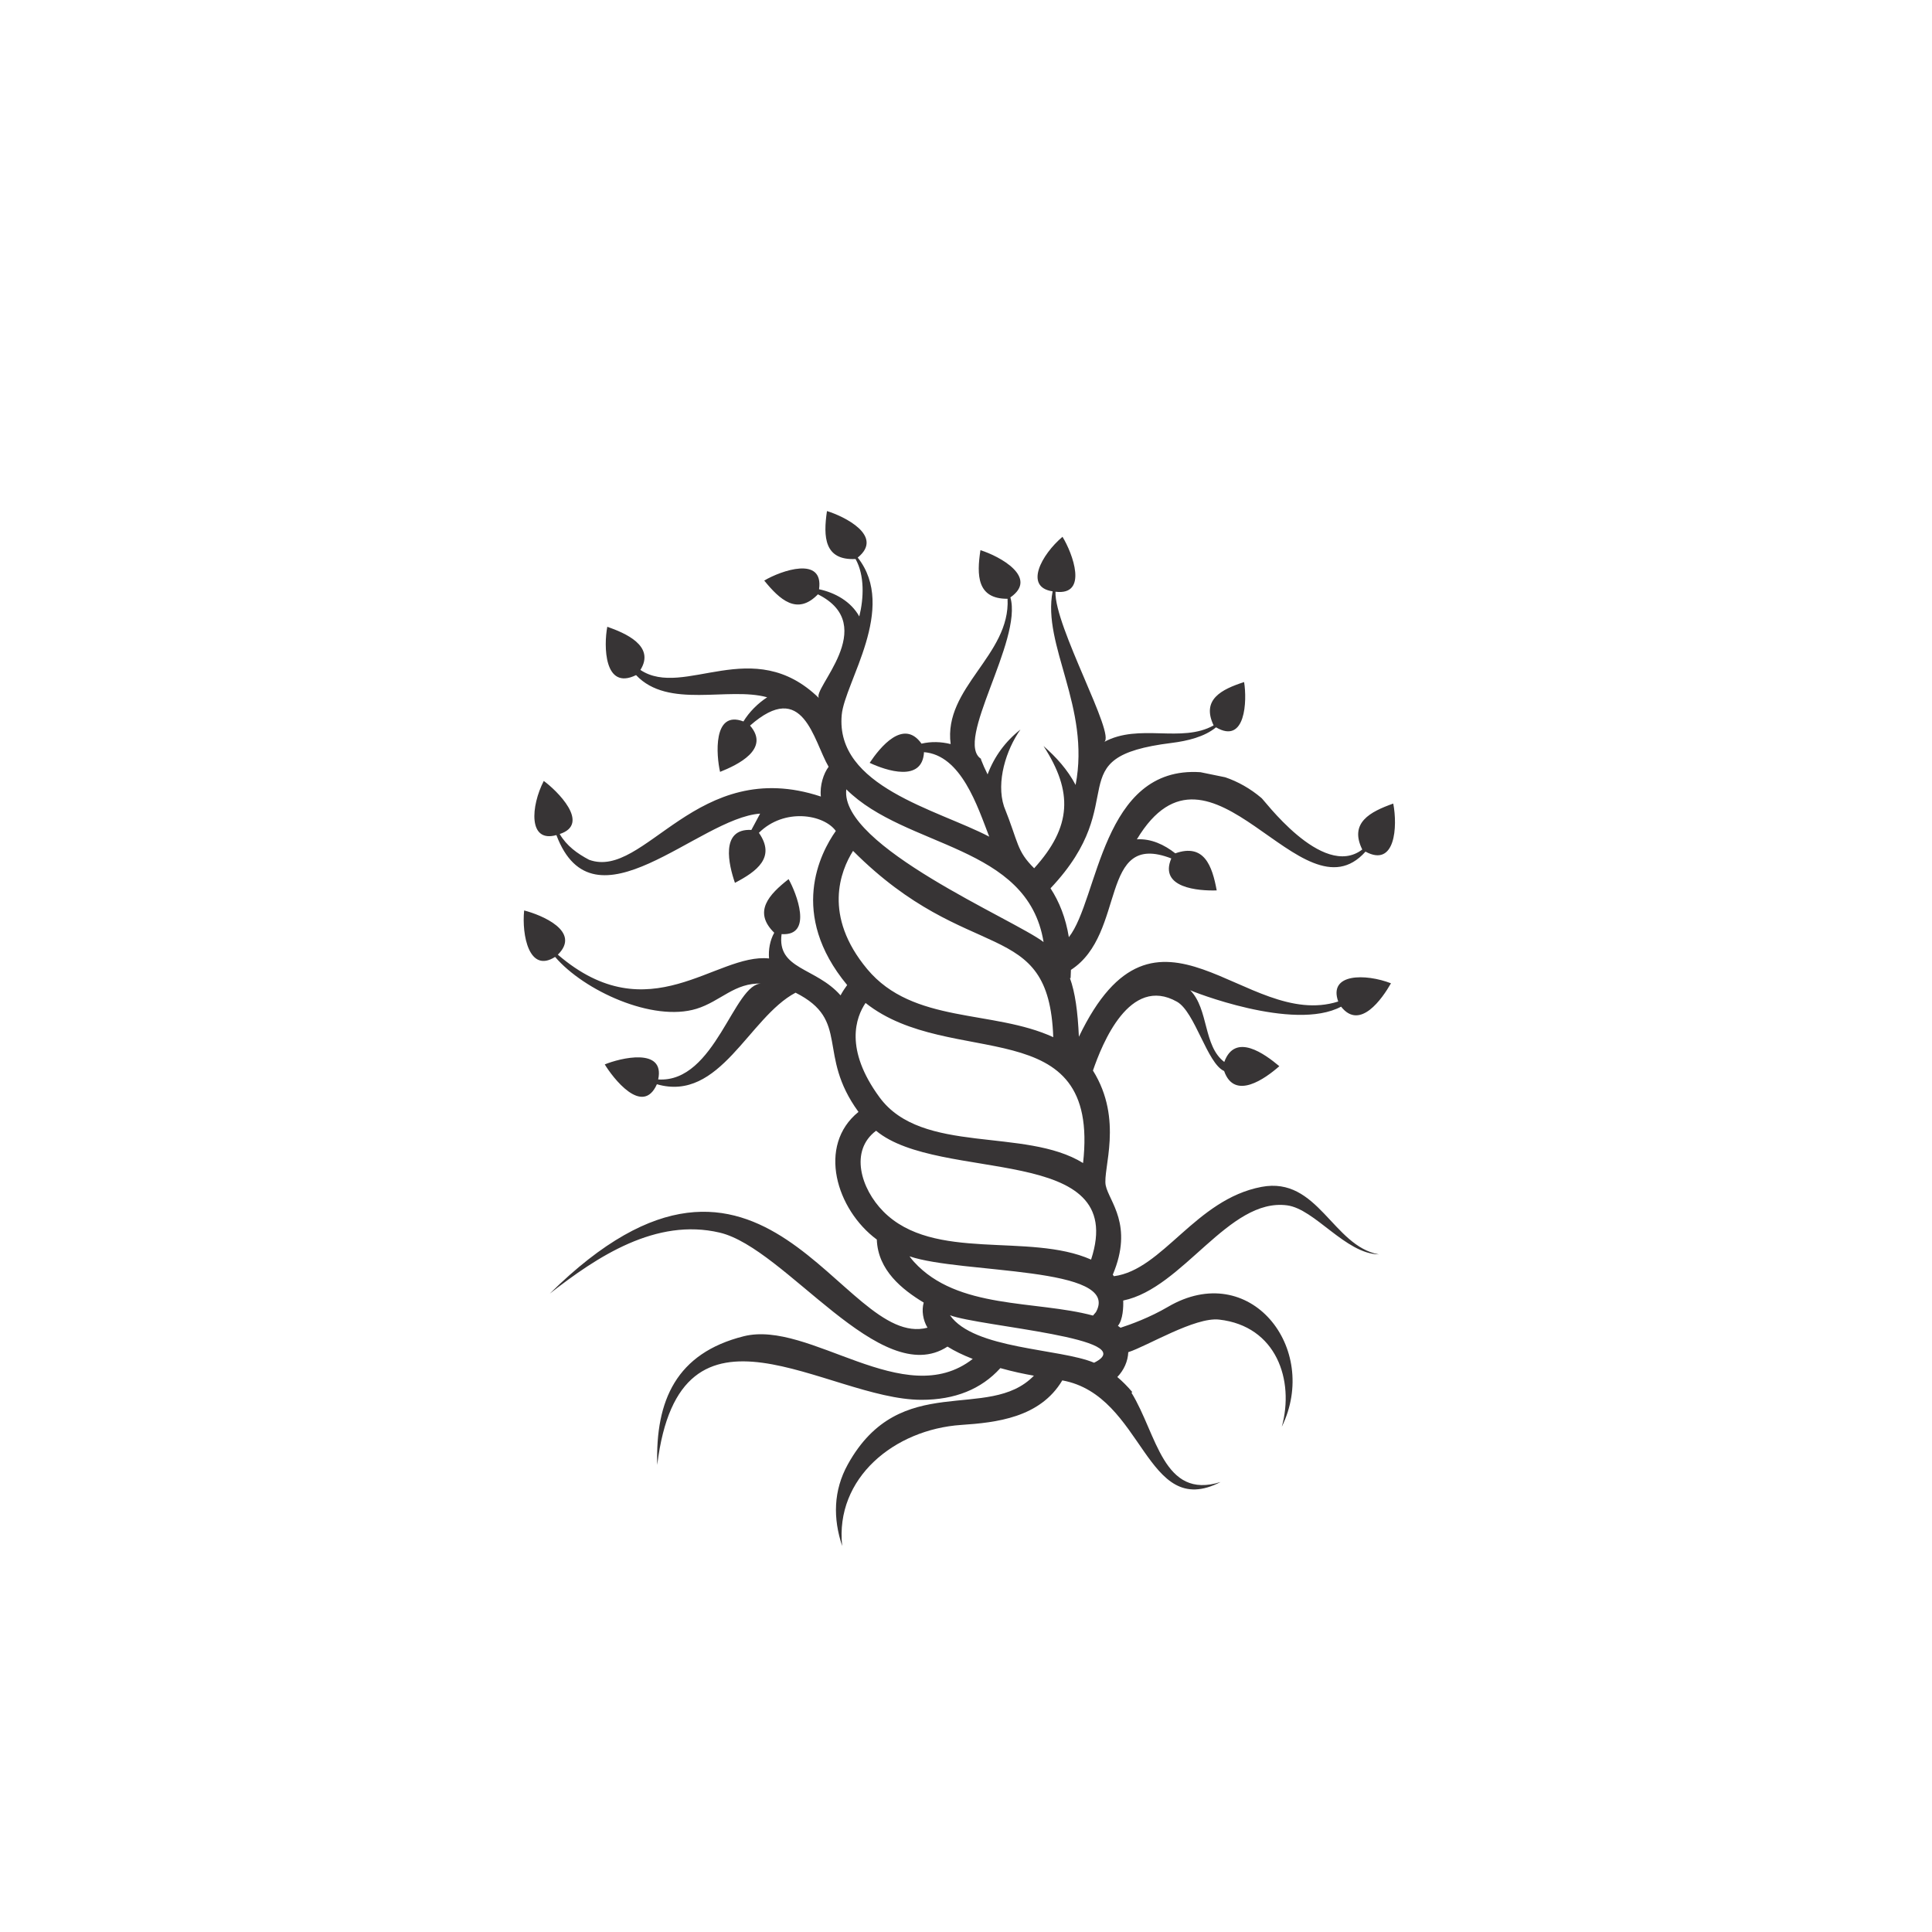 <?xml version="1.0" encoding="UTF-8"?>
<!DOCTYPE svg PUBLIC "-//W3C//DTD SVG 1.1//EN" "http://www.w3.org/Graphics/SVG/1.1/DTD/svg11.dtd">
<!-- Creator: CorelDRAW 2019 (64-Bit) -->
<svg xmlns="http://www.w3.org/2000/svg" xml:space="preserve" width="300mm" height="300mm" version="1.1" style="shape-rendering:geometricPrecision; text-rendering:geometricPrecision; image-rendering:optimizeQuality; fill-rule:evenodd; clip-rule:evenodd"
viewBox="0 0 30000 30000"
 xmlns:xlink="http://www.w3.org/1999/xlink">
 <defs>
  <style type="text/css">
   <![CDATA[
    .fil0 {fill:#373435}
   ]]>
  </style>
 </defs>
 <g id="Capa_x0020_1">
  <g>
   <path class="fil0" d="M19025.07 12069.29l-383.53 -78.51 383.53 78.51zm-9224.05 -1560.61l112.13 -64.33 -112.13 64.33zm8840.52 1482.1c-1538.35,-104.34 -1582.44,1978.04 -2044.51,2561.49 -48.62,-300.65 -148.35,-549.53 -284.69,-758.91 1307.51,-1383 81,-2033.71 1881.15,-2257.2 242.45,-30.11 509.97,-93.91 688.77,-242.26 461.03,271.27 483.22,-416.18 436.11,-702.87 -348.86,112.89 -665.83,269.94 -473.35,673.08 -499.85,279.53 -1156.06,-38.06 -1700.28,257.06 188.1,-101.86 -774.35,-1797.77 -755.4,-2332.88 513.62,63.55 266.27,-597.87 108.97,-852.79 -326.01,275.82 -600.89,781.23 -152.97,846.91 -165.09,838.21 589.77,1796.23 356.5,3006.25 -124.39,-237.23 -301.18,-432.06 -498.33,-604.73 459.64,709.54 440.76,1252.04 -145.02,1898.56 -275.85,-274.03 -237.82,-385.91 -468.64,-960.72 -124.33,-381.86 33.51,-879.92 255.62,-1193.42 -232.39,182.85 -405.03,416.37 -510.19,696.28 -39.6,-80.11 -74.74,-157.68 -103.87,-234.05l4.74 -5.41c-426.08,-269.09 645.87,-1838.25 453.15,-2508.88 442.2,-307.34 -163.75,-639.14 -465.03,-732.99 -59.59,388.47 -54.37,758.17 421.18,754.55 44.95,876.24 -998.97,1378.82 -883.78,2256.04 -149.88,-36.97 -302.41,-41.71 -452.45,-6.45 -280.25,-395.09 -644.89,58.3 -805.18,298.07 256.77,120.75 819.79,307.85 843.93,-167.45l-6.16 1.1c584.04,41.27 838.05,846.92 1018.86,1312.54 -808.88,-422.75 -2392.31,-776.11 -2290.44,-1890.71 46.23,-505.78 869.2,-1656.27 248.44,-2442.84 414.55,-336.04 -212.24,-641.41 -477.56,-722.43 -59.4,401.98 -41.93,768.41 443.87,744.71 141.24,251.96 129.11,605.76 58.11,891.95 -129.14,-231.75 -372.93,-368.72 -624.99,-422.43 73.95,-521.91 -587.29,-290.85 -851.29,-134.99 239.58,294.49 510.82,547.27 833.65,213.81 978.7,488.03 -113.05,1484.2 19.24,1614 -1028.48,-1006.32 -2095.47,12.89 -2775.53,-439.88 235.12,-376.36 -242.19,-574.52 -514.24,-670.47 -55.34,288.61 -53.55,996.49 446.74,750.59 500.31,530.61 1430.39,176.5 2035.81,344.55 -146.15,95.33 -277.93,226.64 -368.54,375.23 -480.11,-183.07 -420.58,534.67 -362.78,782.8 270.51,-107.64 783.58,-352.1 465.52,-718.53 829.44,-730.44 980.59,229.06 1220.01,639.49 -78.29,102.71 -139.7,291.57 -120.34,462.29 -1928.2,-639.36 -2731.87,1297.26 -3597.99,982.31 1.13,0.72 -3.46,-1.88 0.69,0.69 -187.44,-98.87 -349.46,-216.54 -458.11,-400.94 490.23,-159.31 -51.88,-683.17 -247.5,-824.35 -200.74,390.04 -244.64,965.59 196.12,840.51 581.97,1547.59 2206,-265.73 3163.51,-333.09l-135.77 253.29c-489.26,-25.52 -349.77,548.56 -255.33,821.49 338.14,-177.32 638.79,-394.5 372.06,-776.7 394.59,-391.04 1006.89,-286.95 1194.42,-29.11 -241.5,342.45 -736.6,1290.66 176.07,2392.91 -33.1,44.25 -68.64,97.78 -102.74,160.07 -384.1,-437.12 -989.92,-399.46 -915.31,-950.95 496.86,33.1 227.39,-644.1 108.56,-853.77 -301.66,236.76 -556.96,505.57 -222.74,832.43 -66.5,118.3 -92.15,264.16 -80.52,399.31 -826.71,-88.57 -1858.58,1162.58 -3279.36,-58.93 367.97,-363.39 -258,-618.43 -523.61,-686.41 -38.5,381.61 76.62,979.45 480.77,721.23 447.71,523.86 1516.16,1014.84 2195.78,805.52 374.2,-115.25 590.68,-408.92 1013.05,-391.38 -430.98,-17.13 -719.59,1545.96 -1608.15,1488.7 108.46,-504.85 -593.6,-330.98 -829.6,-233.49 120.37,200.01 585.8,813.26 809.55,307.78 981.96,283.71 1424.67,-1036.46 2153.23,-1421.47 858.6,432.06 319.97,949.91 976.96,1851.04 -646.43,523.74 -342.67,1518.24 284.63,1982.14 17.34,477.68 393.23,775.57 728.2,978.69 -34.88,121.76 -11.91,272.4 58.71,389.94 -1332.21,352.98 -2538.36,-3816.86 -5865.4,-528.51 739.24,-578.2 1651.69,-1180.12 2638.94,-947.77 1025.34,241.31 2498.63,2447.59 3537.11,1769.89 107.74,67.61 238.42,131.25 392.26,191.34 -1064.02,829.41 -2533.99,-609.28 -3557.06,-351.88 -1045.58,263.06 -1369.87,994.48 -1342.49,1997.09 354.17,-2881.15 2632.05,-1010.12 4104.84,-1010.12 517.64,0 926.34,-164.63 1223.44,-492.46 194.67,54.87 366.83,90.48 520.9,117.79 -707.59,729.34 -2073.68,-94.72 -2889.27,1376.78 -225.56,406.97 -231.44,839.06 -87.78,1268.1 -113.96,-1057.28 811.91,-1810.63 1848.72,-1880.4 542.08,-36.49 1223.34,-111.04 1569.21,-691.56 1275.2,232.16 1286.17,2181.86 2458.06,1577.86 -892.89,281.57 -988.59,-744.02 -1384.03,-1386.59l12.47 -10.71c-78.6,-92.44 -155.7,-168.93 -232.16,-233.02 101.23,-105.38 163.93,-241.62 170.19,-385.54 295.77,-95.26 1035.55,-548.34 1410.53,-506.16 890.44,100.16 1172.11,941.99 973.6,1663.97 596.09,-1221.36 -498.02,-2607.15 -1769.04,-1861.09 -280.94,164.9 -577.47,272.58 -735.03,323.62 -12.25,-9.8 -26.02,-19.8 -41.07,-29.76 79.54,-93.25 86.46,-298.45 82.4,-392.64 931.4,-191.34 1637.86,-1597.22 2544.81,-1478.11 432.02,56.73 906.72,753.1 1426.27,761.68 -717.83,-126.75 -945.35,-1214.63 -1823.88,-1048.25 -1025.75,194.26 -1532.86,1287.93 -2291.27,1386.99 -6.16,-7.66 -11.41,-16.15 -17.94,-23.6 326.57,-772.49 -58.43,-1137.13 -109.44,-1385.39 -51.48,-250.46 280.19,-1018.55 -198.44,-1784.38 142.81,-415.49 569.02,-1484.73 1305.05,-1068.71 279.94,158.25 468.64,959.9 731.8,1075.91 161.29,463.17 640.52,116.04 857.16,-75.02 -223.3,-187.48 -685.37,-529.42 -854.74,-65.81 -329.16,-250.02 -239.24,-818.16 -528.86,-1113.47 8.2,8.39 1604.67,647.91 2342.78,254.92 293.61,374.63 639.92,-126.94 774.6,-362.85 -393.18,-151.96 -976.44,-157.61 -819.29,282.83 -1441.27,460 -2818.24,-1972.04 -4026.9,547.34 -17.95,-394.72 -57.71,-684.78 -139.08,-911.22l10.44 0.63c2.67,-43.63 4.02,-85.9 5.06,-127.76 869.51,-562.58 425.96,-2168.16 1558.47,-1730.73 -195.27,458.89 421.27,505.72 705.2,496.61 -70.62,-384.29 -195.96,-734.09 -643.07,-575.78 -169.78,-133.48 -374.51,-230.75 -596.49,-217.43 1147.22,-1908.68 2556.21,1307.13 3549.84,191.09 464.68,251.12 499.41,-392.48 431.05,-746.37 -357.94,126.94 -686.69,297.44 -481.27,713.53 -622.58,476.65 -1556.3,-816.21 -1569.25,-803.26 -167.93,-142.31 -359.49,-250.81 -558.81,-318.63l-383.53 -78.51zm-1652.59 9169.59c-532.19,-223.18 -1867.89,-207.15 -2237.59,-737.32 464.43,175.53 3005.24,357.37 2237.59,737.32zm-2797.4 -1567.3c-18.14,-19.89 -43.09,-49.34 -68.49,-85.05 801.32,274.82 3293.95,149.35 2894.8,865.9l-46.07 54.06c-897.08,-240.05 -2104.05,-90.89 -2780.24,-834.91zm-475.87 -782.3c-348.45,-352.57 -526.68,-941.86 -112.01,-1252.47 986.59,819.35 3934.97,179.36 3338.64,2000.57 -964.06,-427.62 -2444.39,43.35 -3226.63,-748.1zm-275.38 -3236.84c1320.96,1048.44 3647.05,90.71 3377.52,2485.69 -901.67,-558.18 -2500.65,-123.36 -3159.37,-1019.12 -552.93,-752.03 -366.43,-1247.54 -218.15,-1466.57zm-194.2 -2361.44c1802.89,1807.35 3040.6,997.14 3108.83,2892.72 -934.07,-430.08 -2175.95,-201.49 -2888.67,-1056.74 -692.41,-830.89 -414.89,-1526.66 -220.16,-1835.98zm-104.72 -955.88c924.58,919.45 2816.89,852.69 3063.16,2371.25 -454.93,-348.8 -3170.52,-1490.93 -3063.16,-2371.25z"/>
  </g>
 </g>
</svg>
